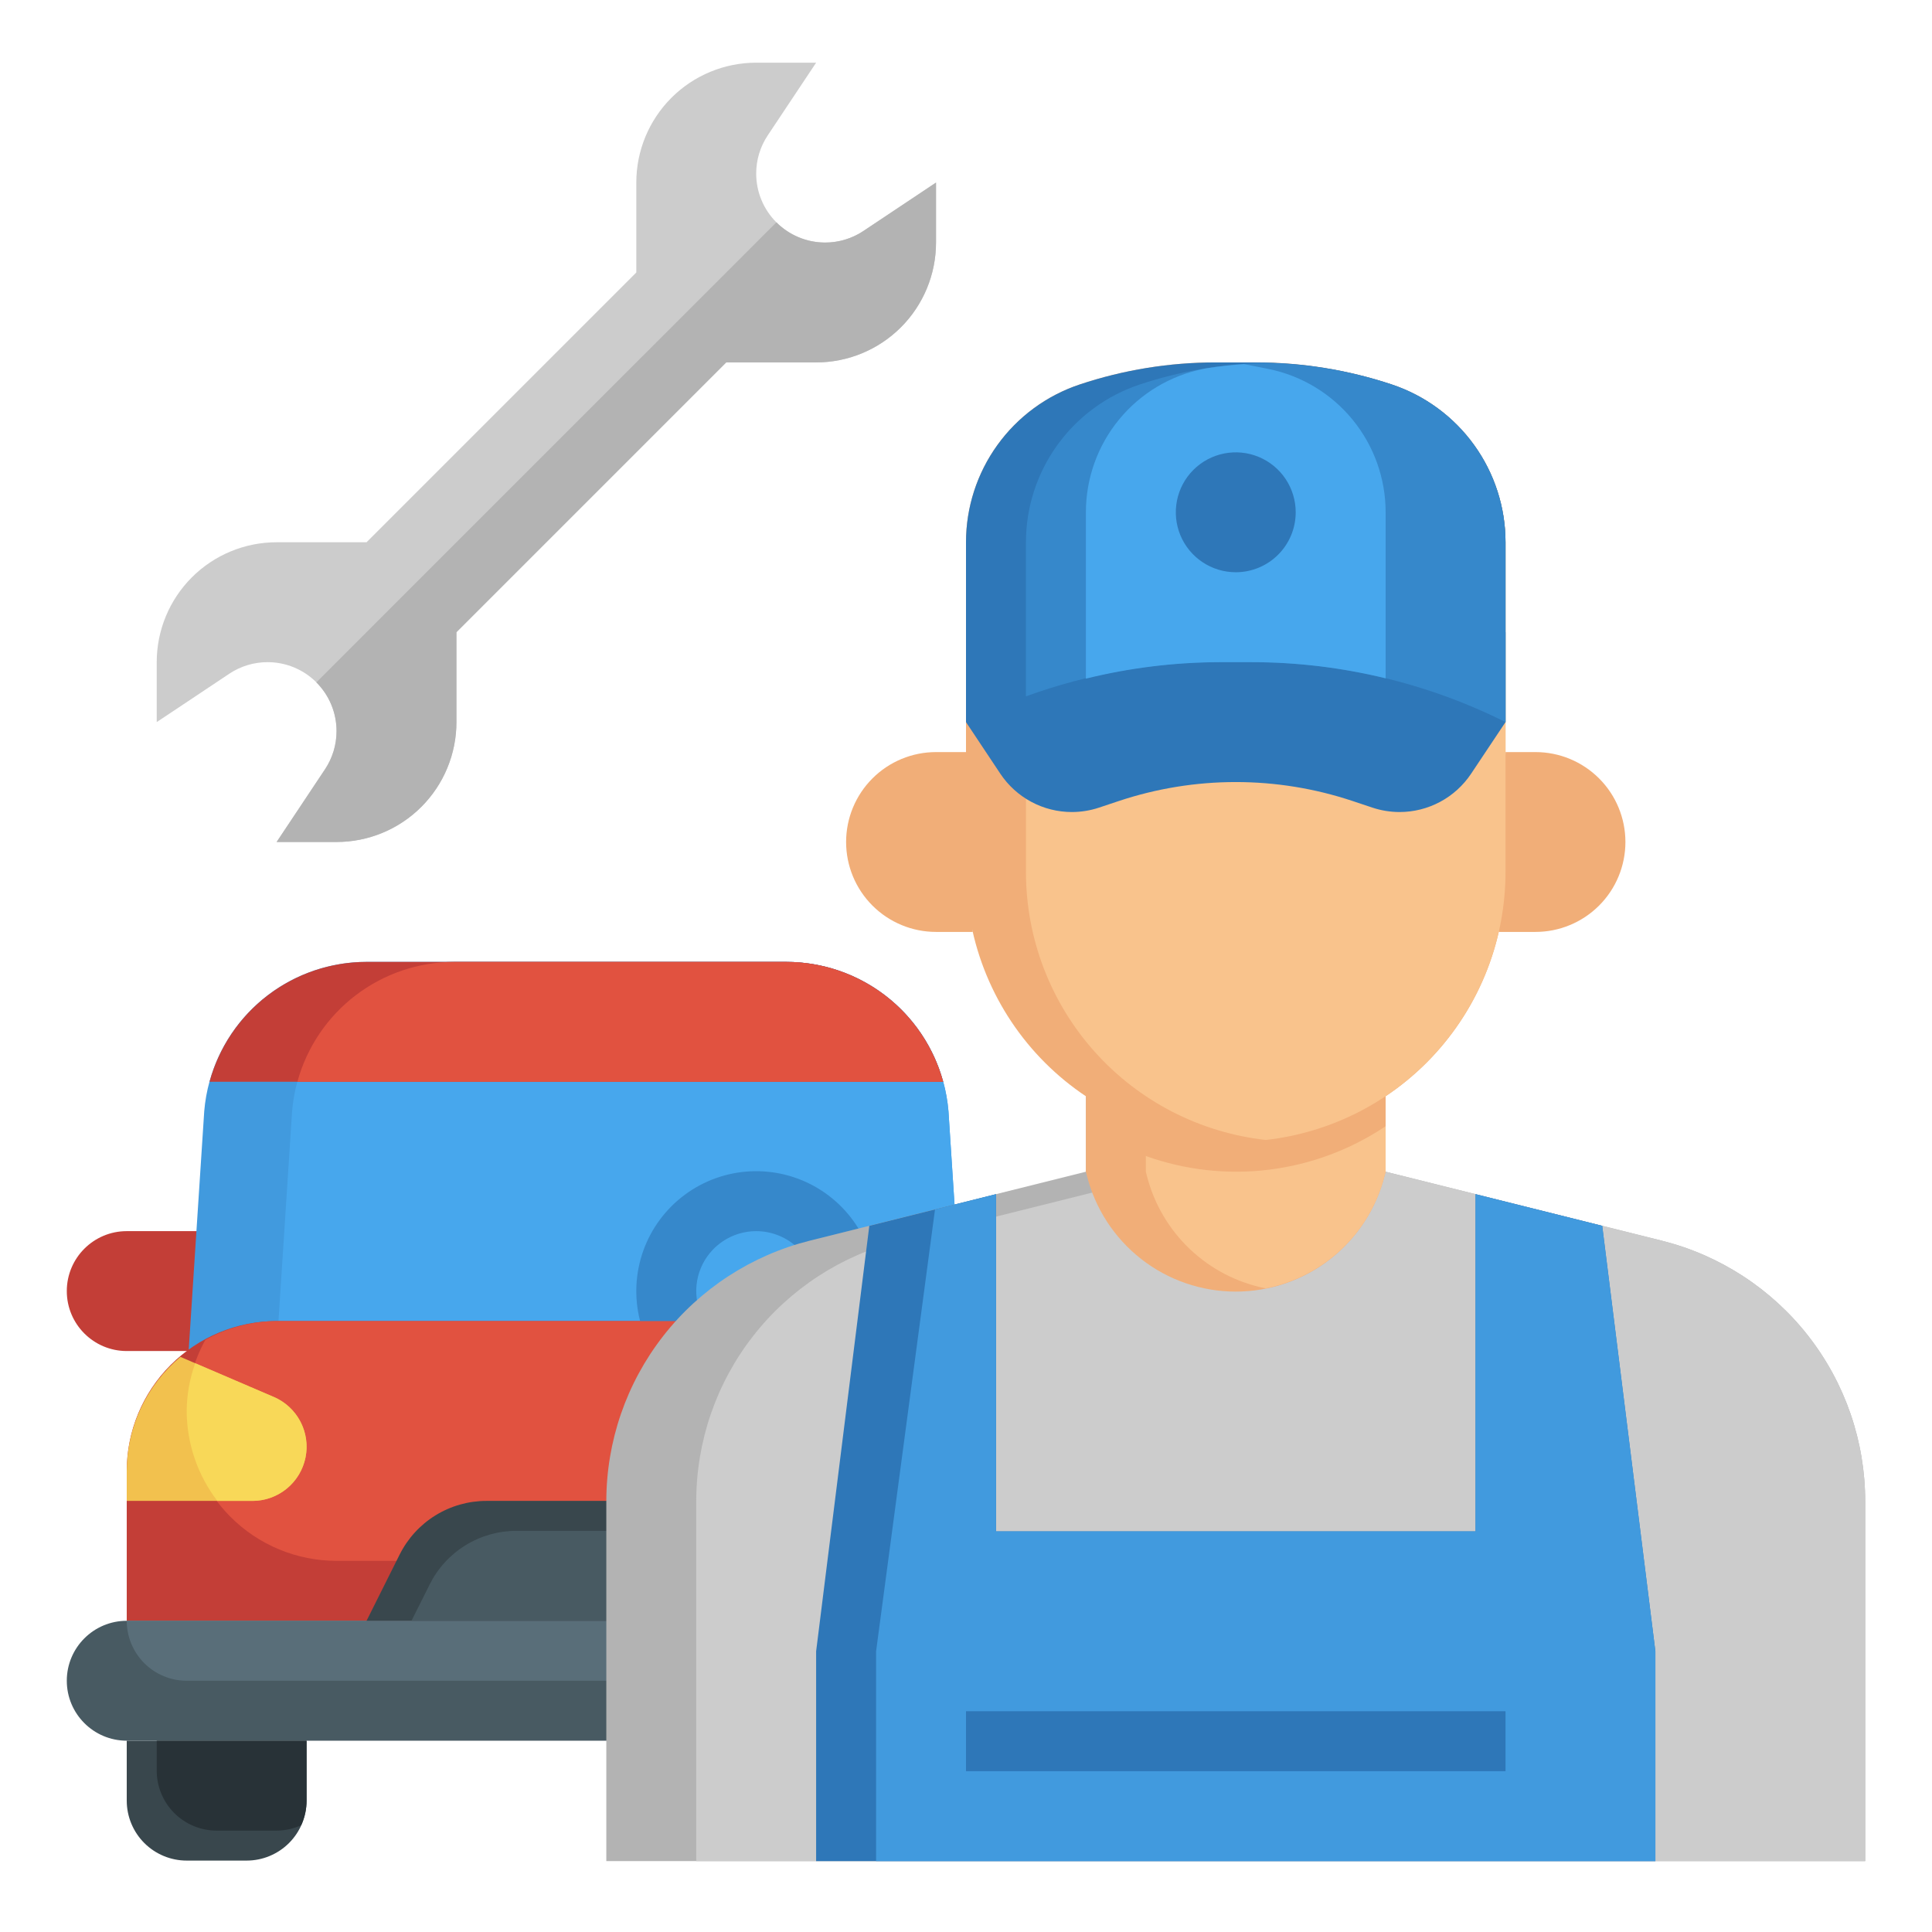 <svg xmlns="http://www.w3.org/2000/svg" width="140" height="140" viewBox="0 0 140 141" fill="none">
  <path d="M8.75 127.038V131.413C8.75 132.573 9.211 133.686 10.031 134.506C10.852 135.327 11.965 135.788 13.125 135.788H17.5C18.66 135.788 19.773 135.327 20.594 134.506C21.414 133.686 21.875 132.573 21.875 131.413V127.038" fill="#39474D"/>
  <path d="M74.375 89.85H8.75C6.334 89.85 4.375 91.809 4.375 94.225C4.375 96.642 6.334 98.6 8.75 98.6H74.375C76.791 98.6 78.75 96.642 78.75 94.225C78.75 91.809 76.791 89.85 74.375 89.85Z" fill="#C33E37"/>
  <path d="M69.851 98.489L68.72 81.1C68.473 78.129 67.118 75.359 64.924 73.339C62.73 71.32 59.857 70.2 56.875 70.2H26.25C23.268 70.2 20.395 71.32 18.201 73.339C16.007 75.359 14.652 78.129 14.405 81.1L13.274 98.489H69.851Z" fill="#419ADE"/>
  <path d="M20.818 81.1L19.688 98.489H69.851L68.72 81.1C68.473 78.129 67.118 75.359 64.924 73.339C62.73 71.32 59.857 70.2 56.875 70.2H32.664C29.682 70.2 26.809 71.32 24.615 73.339C22.42 75.359 21.065 78.129 20.818 81.1Z" fill="#47A7ED"/>
  <path d="M74.375 118.288V107.35C74.375 104.45 73.223 101.668 71.171 99.616C69.12 97.565 66.338 96.413 63.438 96.413H19.688C16.787 96.413 14.005 97.565 11.954 99.616C9.902 101.668 8.75 104.45 8.75 107.35V118.288H74.375Z" fill="#C33E37"/>
  <path d="M74.375 118.288H8.75C6.334 118.288 4.375 120.247 4.375 122.663C4.375 125.079 6.334 127.038 8.75 127.038H74.375C76.791 127.038 78.75 125.079 78.75 122.663C78.75 120.247 76.791 118.288 74.375 118.288Z" fill="#485A62"/>
  <path d="M74.375 118.288H8.75C8.75 119.448 9.211 120.561 10.031 121.381C10.852 122.202 11.965 122.663 13.125 122.663H78.75C78.75 121.503 78.289 120.39 77.469 119.569C76.648 118.749 75.535 118.288 74.375 118.288Z" fill="#596E79"/>
  <path d="M56.875 70.2H26.25C23.645 70.201 21.113 71.058 19.042 72.639C16.972 74.22 15.479 76.437 14.792 78.95H68.333C67.646 76.437 66.153 74.22 64.083 72.639C62.012 71.058 59.48 70.201 56.875 70.2Z" fill="#C33E37"/>
  <path d="M21.203 78.95H68.333C67.646 76.437 66.153 74.22 64.083 72.639C62.012 71.058 59.48 70.201 56.875 70.2H32.664C30.059 70.201 27.526 71.058 25.455 72.639C23.385 74.22 21.891 76.437 21.203 78.95Z" fill="#E15240"/>
  <path d="M54.688 102.975C52.957 102.975 51.265 102.462 49.826 101.501C48.387 100.539 47.266 99.173 46.604 97.574C45.941 95.975 45.768 94.216 46.106 92.518C46.443 90.821 47.277 89.262 48.5 88.038C49.724 86.814 51.283 85.981 52.98 85.643C54.678 85.306 56.437 85.479 58.036 86.141C59.635 86.804 61.001 87.925 61.963 89.364C62.924 90.803 63.438 92.495 63.438 94.225C63.438 96.546 62.516 98.772 60.875 100.412C59.234 102.053 57.008 102.975 54.688 102.975ZM54.688 89.85C53.822 89.85 52.976 90.107 52.257 90.588C51.537 91.068 50.977 91.752 50.645 92.551C50.314 93.35 50.228 94.23 50.397 95.079C50.565 95.927 50.982 96.707 51.594 97.319C52.206 97.931 52.985 98.347 53.834 98.516C54.683 98.685 55.562 98.598 56.362 98.267C57.161 97.936 57.844 97.375 58.325 96.656C58.806 95.936 59.062 95.091 59.062 94.225C59.062 93.065 58.602 91.952 57.781 91.132C56.961 90.311 55.848 89.85 54.688 89.85Z" fill="#3688CB"/>
  <path d="M74.375 107.35C74.375 104.45 73.223 101.668 71.171 99.616C69.12 97.565 66.338 96.413 63.438 96.413H19.688C17.868 96.425 16.082 96.895 14.492 97.78C13.607 99.369 13.137 101.156 13.125 102.975C13.125 105.876 14.277 108.658 16.328 110.709C18.38 112.761 21.162 113.913 24.062 113.913H74.375V107.35Z" fill="#E15240"/>
  <path d="M21.875 105.583C21.874 104.808 21.646 104.05 21.218 103.404C20.79 102.757 20.182 102.251 19.469 101.947L12.666 99.027C11.444 100.044 10.46 101.316 9.784 102.754C9.107 104.192 8.754 105.761 8.75 107.35V109.538H17.92C18.969 109.538 19.975 109.121 20.717 108.379C21.458 107.638 21.875 106.632 21.875 105.583Z" fill="#F2C14E"/>
  <path d="M70.459 99.029L63.656 101.947C62.819 102.306 62.131 102.943 61.709 103.75C61.286 104.557 61.156 105.485 61.339 106.378C61.522 107.27 62.008 108.072 62.714 108.648C63.42 109.224 64.303 109.538 65.214 109.538H74.375V107.35C74.371 105.761 74.018 104.193 73.341 102.755C72.665 101.317 71.681 100.045 70.459 99.029Z" fill="#F8D858"/>
  <path d="M19.469 101.947L13.748 99.493C13.344 100.61 13.133 101.787 13.125 102.975C13.133 105.349 13.919 107.654 15.363 109.538H17.92C18.831 109.538 19.714 109.224 20.42 108.648C21.126 108.072 21.612 107.27 21.795 106.378C21.978 105.485 21.847 104.557 21.425 103.75C21.003 102.943 20.315 102.306 19.477 101.947H19.469Z" fill="#F8D858"/>
  <path d="M10.938 129.225C10.938 130.386 11.398 131.498 12.219 132.319C13.039 133.139 14.152 133.6 15.312 133.6H19.688C20.307 133.598 20.918 133.464 21.481 133.207C21.739 132.643 21.873 132.032 21.875 131.413V127.038H10.938V129.225Z" fill="#283237"/>
  <path d="M74.375 127.038V131.413C74.375 132.573 73.914 133.686 73.094 134.506C72.273 135.327 71.16 135.788 70 135.788H65.625C64.465 135.788 63.352 135.327 62.531 134.506C61.711 133.686 61.25 132.573 61.25 131.413V127.038" fill="#39474D"/>
  <path d="M72.188 129.225C72.188 130.386 71.727 131.498 70.906 132.319C70.086 133.139 68.973 133.6 67.812 133.6H63.438C62.818 133.598 62.207 133.464 61.644 133.207C61.386 132.643 61.252 132.032 61.25 131.413V127.038H72.188V129.225Z" fill="#283237"/>
  <path d="M56.875 118.288L54.456 113.451C53.868 112.275 52.965 111.286 51.846 110.595C50.728 109.904 49.44 109.538 48.125 109.538H35C33.685 109.538 32.397 109.904 31.279 110.595C30.16 111.286 29.257 112.275 28.669 113.451L26.25 118.288" fill="#39474D"/>
  <path d="M56.875 118.288L54.456 113.451C54.343 113.233 54.218 113.021 54.082 112.817C52.954 112.103 51.647 111.724 50.312 111.723H37.188C35.873 111.723 34.584 112.089 33.466 112.78C32.348 113.471 31.444 114.46 30.857 115.637L29.531 118.288H56.875Z" fill="#485A62"/>
  <path d="M78.75 80.009V85.513L58.605 90.544C54.361 91.605 50.594 94.055 47.902 97.503C45.211 100.951 43.749 105.2 43.75 109.575V135.825H135.625V109.575C135.626 105.2 134.164 100.951 131.473 97.503C128.781 94.055 125.014 91.605 120.77 90.544L100.625 85.513V80.009H78.75Z" fill="#B3B3B3"/>
  <path d="M120.77 90.544L100.625 85.513V80.009H85.312V85.513L65.168 90.544C60.924 91.605 57.157 94.055 54.465 97.503C51.773 100.951 50.312 105.2 50.312 109.575V135.825H135.625V109.575C135.626 105.2 134.164 100.951 131.473 97.503C128.781 94.055 125.014 91.605 120.77 90.544Z" fill="#CCCCCC"/>
  <path d="M100.625 85.513L100.559 85.773C99.953 88.198 98.554 90.35 96.584 91.889C94.615 93.427 92.187 94.262 89.688 94.263C87.188 94.262 84.76 93.427 82.791 91.889C80.821 90.35 79.422 88.198 78.816 85.773L78.75 85.513V76.763H100.625V85.513Z" fill="#F1AE78"/>
  <path d="M109.375 54.888H111.563C113.303 54.888 114.972 55.579 116.203 56.81C117.434 58.04 118.125 59.709 118.125 61.45C118.125 63.191 117.434 64.86 116.203 66.09C114.972 67.321 113.303 68.013 111.563 68.013H108.885" fill="#F1AE78"/>
  <path d="M70 54.888H67.812C66.072 54.888 64.403 55.579 63.172 56.81C61.941 58.04 61.25 59.709 61.25 61.45C61.25 63.191 61.941 64.86 63.172 66.09C64.403 67.321 66.072 68.013 67.812 68.013H70.49" fill="#F1AE78"/>
  <path d="M89.688 83.325C92.273 83.325 94.833 82.816 97.222 81.826C99.61 80.837 101.781 79.387 103.609 77.559C105.437 75.731 106.887 73.56 107.876 71.172C108.866 68.783 109.375 66.223 109.375 63.638V39.575C109.374 37.026 108.571 34.541 107.079 32.474C105.587 30.407 103.482 28.862 101.063 28.058C97.871 26.994 94.528 26.451 91.164 26.45H88.211C84.843 26.45 81.497 26.992 78.302 28.058C75.884 28.864 73.782 30.409 72.292 32.477C70.802 34.544 70 37.027 70 39.575V63.638C70 66.223 70.509 68.783 71.499 71.172C72.488 73.56 73.938 75.731 75.766 77.559C79.459 81.251 84.466 83.325 89.688 83.325Z" fill="#F1AE78"/>
  <path d="M91.875 83.196C96.686 82.658 101.131 80.366 104.359 76.758C107.588 73.15 109.373 68.479 109.375 63.638V39.575C109.374 37.026 108.571 34.541 107.079 32.474C105.587 30.407 103.482 28.862 101.063 28.058C98.096 27.076 94.999 26.544 91.875 26.479C88.751 26.544 85.654 27.076 82.688 28.058C80.268 28.862 78.163 30.407 76.671 32.474C75.179 34.541 74.376 37.026 74.375 39.575V63.638C74.377 68.479 76.162 73.15 79.391 76.758C82.619 80.366 87.064 82.658 91.875 83.196Z" fill="#F9C38C"/>
  <path d="M109.375 52.7L106.862 56.469C106.289 57.328 105.513 58.033 104.602 58.52C103.692 59.008 102.675 59.263 101.642 59.263C100.969 59.262 100.299 59.154 99.66 58.941L98.212 58.458C95.463 57.542 92.585 57.075 89.688 57.075C86.788 57.075 83.907 57.542 81.156 58.458L79.708 58.941C79.069 59.154 78.4 59.262 77.726 59.263C76.694 59.263 75.677 59.008 74.766 58.52C73.856 58.033 73.08 57.328 72.507 56.469L70 52.7V46.138H109.375V52.7Z" fill="#2E77B8"/>
  <path d="M101.073 28.058C97.878 26.992 94.532 26.45 91.164 26.45H88.211C84.843 26.45 81.497 26.992 78.302 28.058C75.884 28.864 73.782 30.409 72.292 32.477C70.802 34.544 70 37.027 70 39.575V52.7C75.754 49.823 82.099 48.325 88.532 48.325H90.843C97.276 48.325 103.621 49.823 109.375 52.7V39.575C109.375 37.027 108.573 34.544 107.083 32.477C105.593 30.409 103.491 28.864 101.073 28.058Z" fill="#2E77B8"/>
  <path d="M109.375 39.575C109.374 37.026 108.571 34.541 107.079 32.474C105.587 30.407 103.482 28.862 101.063 28.058C98.096 27.076 94.999 26.544 91.875 26.479C88.751 26.544 85.654 27.076 82.688 28.058C80.268 28.862 78.163 30.407 76.671 32.474C75.179 34.541 74.376 37.026 74.375 39.575V50.821C78.912 49.17 83.704 48.325 88.532 48.325H90.843C97.276 48.325 103.621 49.823 109.375 52.7V39.575Z" fill="#3688CB"/>
  <path d="M92.048 26.922L90.298 26.573C89.368 26.638 88.441 26.737 87.522 26.883L87.329 26.922C84.91 27.405 82.732 28.712 81.168 30.62C79.603 32.529 78.749 34.92 78.75 37.388V49.528C81.951 48.739 85.235 48.335 88.532 48.325H90.843C94.139 48.327 97.423 48.723 100.625 49.504V37.388C100.626 34.92 99.772 32.529 98.208 30.621C96.644 28.713 94.467 27.406 92.048 26.922Z" fill="#47A7ED"/>
  <path d="M89.688 41.763C88.822 41.763 87.976 41.506 87.257 41.025C86.537 40.544 85.977 39.861 85.645 39.062C85.314 38.262 85.228 37.383 85.397 36.534C85.565 35.685 85.982 34.906 86.594 34.294C87.206 33.682 87.985 33.265 88.834 33.097C89.683 32.928 90.562 33.014 91.362 33.346C92.161 33.677 92.844 34.237 93.325 34.957C93.806 35.676 94.062 36.522 94.062 37.388C94.062 38.548 93.602 39.661 92.781 40.481C91.961 41.302 90.848 41.763 89.688 41.763Z" fill="#2E77B8"/>
  <path d="M59.062 135.825V120.513L62.943 89.463L72.188 87.153V111.763H107.188V87.153L116.432 89.463L120.312 120.513V135.825H59.062Z" fill="#2E77B8"/>
  <path d="M116.432 89.463L107.188 87.153V111.763H72.188V87.153L67.738 88.267L63.438 120.513V135.825H120.312V120.513L116.432 89.463Z" fill="#419ADE"/>
  <path d="M70 124.888H109.375V129.263H70V124.888Z" fill="#2E77B8"/>
  <path d="M52.5 26.45H59.062C61.383 26.45 63.609 25.528 65.25 23.887C66.891 22.246 67.812 20.021 67.812 17.7V13.325L62.519 16.853C61.69 17.407 60.715 17.701 59.719 17.7C58.384 17.7 57.105 17.17 56.161 16.226C55.218 15.283 54.688 14.003 54.688 12.669C54.687 11.674 54.982 10.702 55.534 9.875L59.062 4.575H54.688C52.367 4.575 50.141 5.497 48.5 7.138C46.859 8.779 45.938 11.004 45.938 13.325V19.887L26.25 39.575H19.688C17.367 39.575 15.141 40.497 13.5 42.138C11.859 43.779 10.938 46.004 10.938 48.325V52.7L16.231 49.172C17.06 48.618 18.035 48.324 19.031 48.325C19.692 48.325 20.346 48.455 20.957 48.708C21.567 48.961 22.122 49.331 22.589 49.799C23.056 50.266 23.427 50.821 23.68 51.431C23.932 52.041 24.062 52.696 24.062 53.356C24.063 54.351 23.768 55.323 23.216 56.15L19.688 61.45H24.062C26.383 61.45 28.609 60.528 30.25 58.887C31.891 57.246 32.812 55.021 32.812 52.7V46.138L52.5 26.45Z" fill="#CCCCCC"/>
  <path d="M62.519 16.853C61.55 17.501 60.387 17.792 59.228 17.678C58.069 17.563 56.985 17.05 56.162 16.226L22.588 49.799C23.532 50.743 24.062 52.022 24.062 53.356C24.063 54.351 23.768 55.323 23.216 56.15L19.688 61.45H24.062C26.383 61.45 28.609 60.528 30.25 58.887C31.891 57.246 32.812 55.021 32.812 52.7V46.138L52.5 26.45H59.062C61.383 26.45 63.609 25.528 65.25 23.887C66.891 22.246 67.812 20.021 67.812 17.7V13.325L62.519 16.853Z" fill="#B3B3B3"/>
  <path d="M100.559 85.773L100.625 85.513V82.192C98.082 83.899 95.174 84.985 92.134 85.363C89.095 85.741 86.009 85.4 83.125 84.368V85.513L83.191 85.773C83.707 87.83 84.798 89.698 86.336 91.159C87.873 92.621 89.794 93.615 91.875 94.026C93.956 93.615 95.877 92.621 97.414 91.159C98.952 89.698 100.043 87.83 100.559 85.773Z" fill="#F9C38C"/>
</svg>